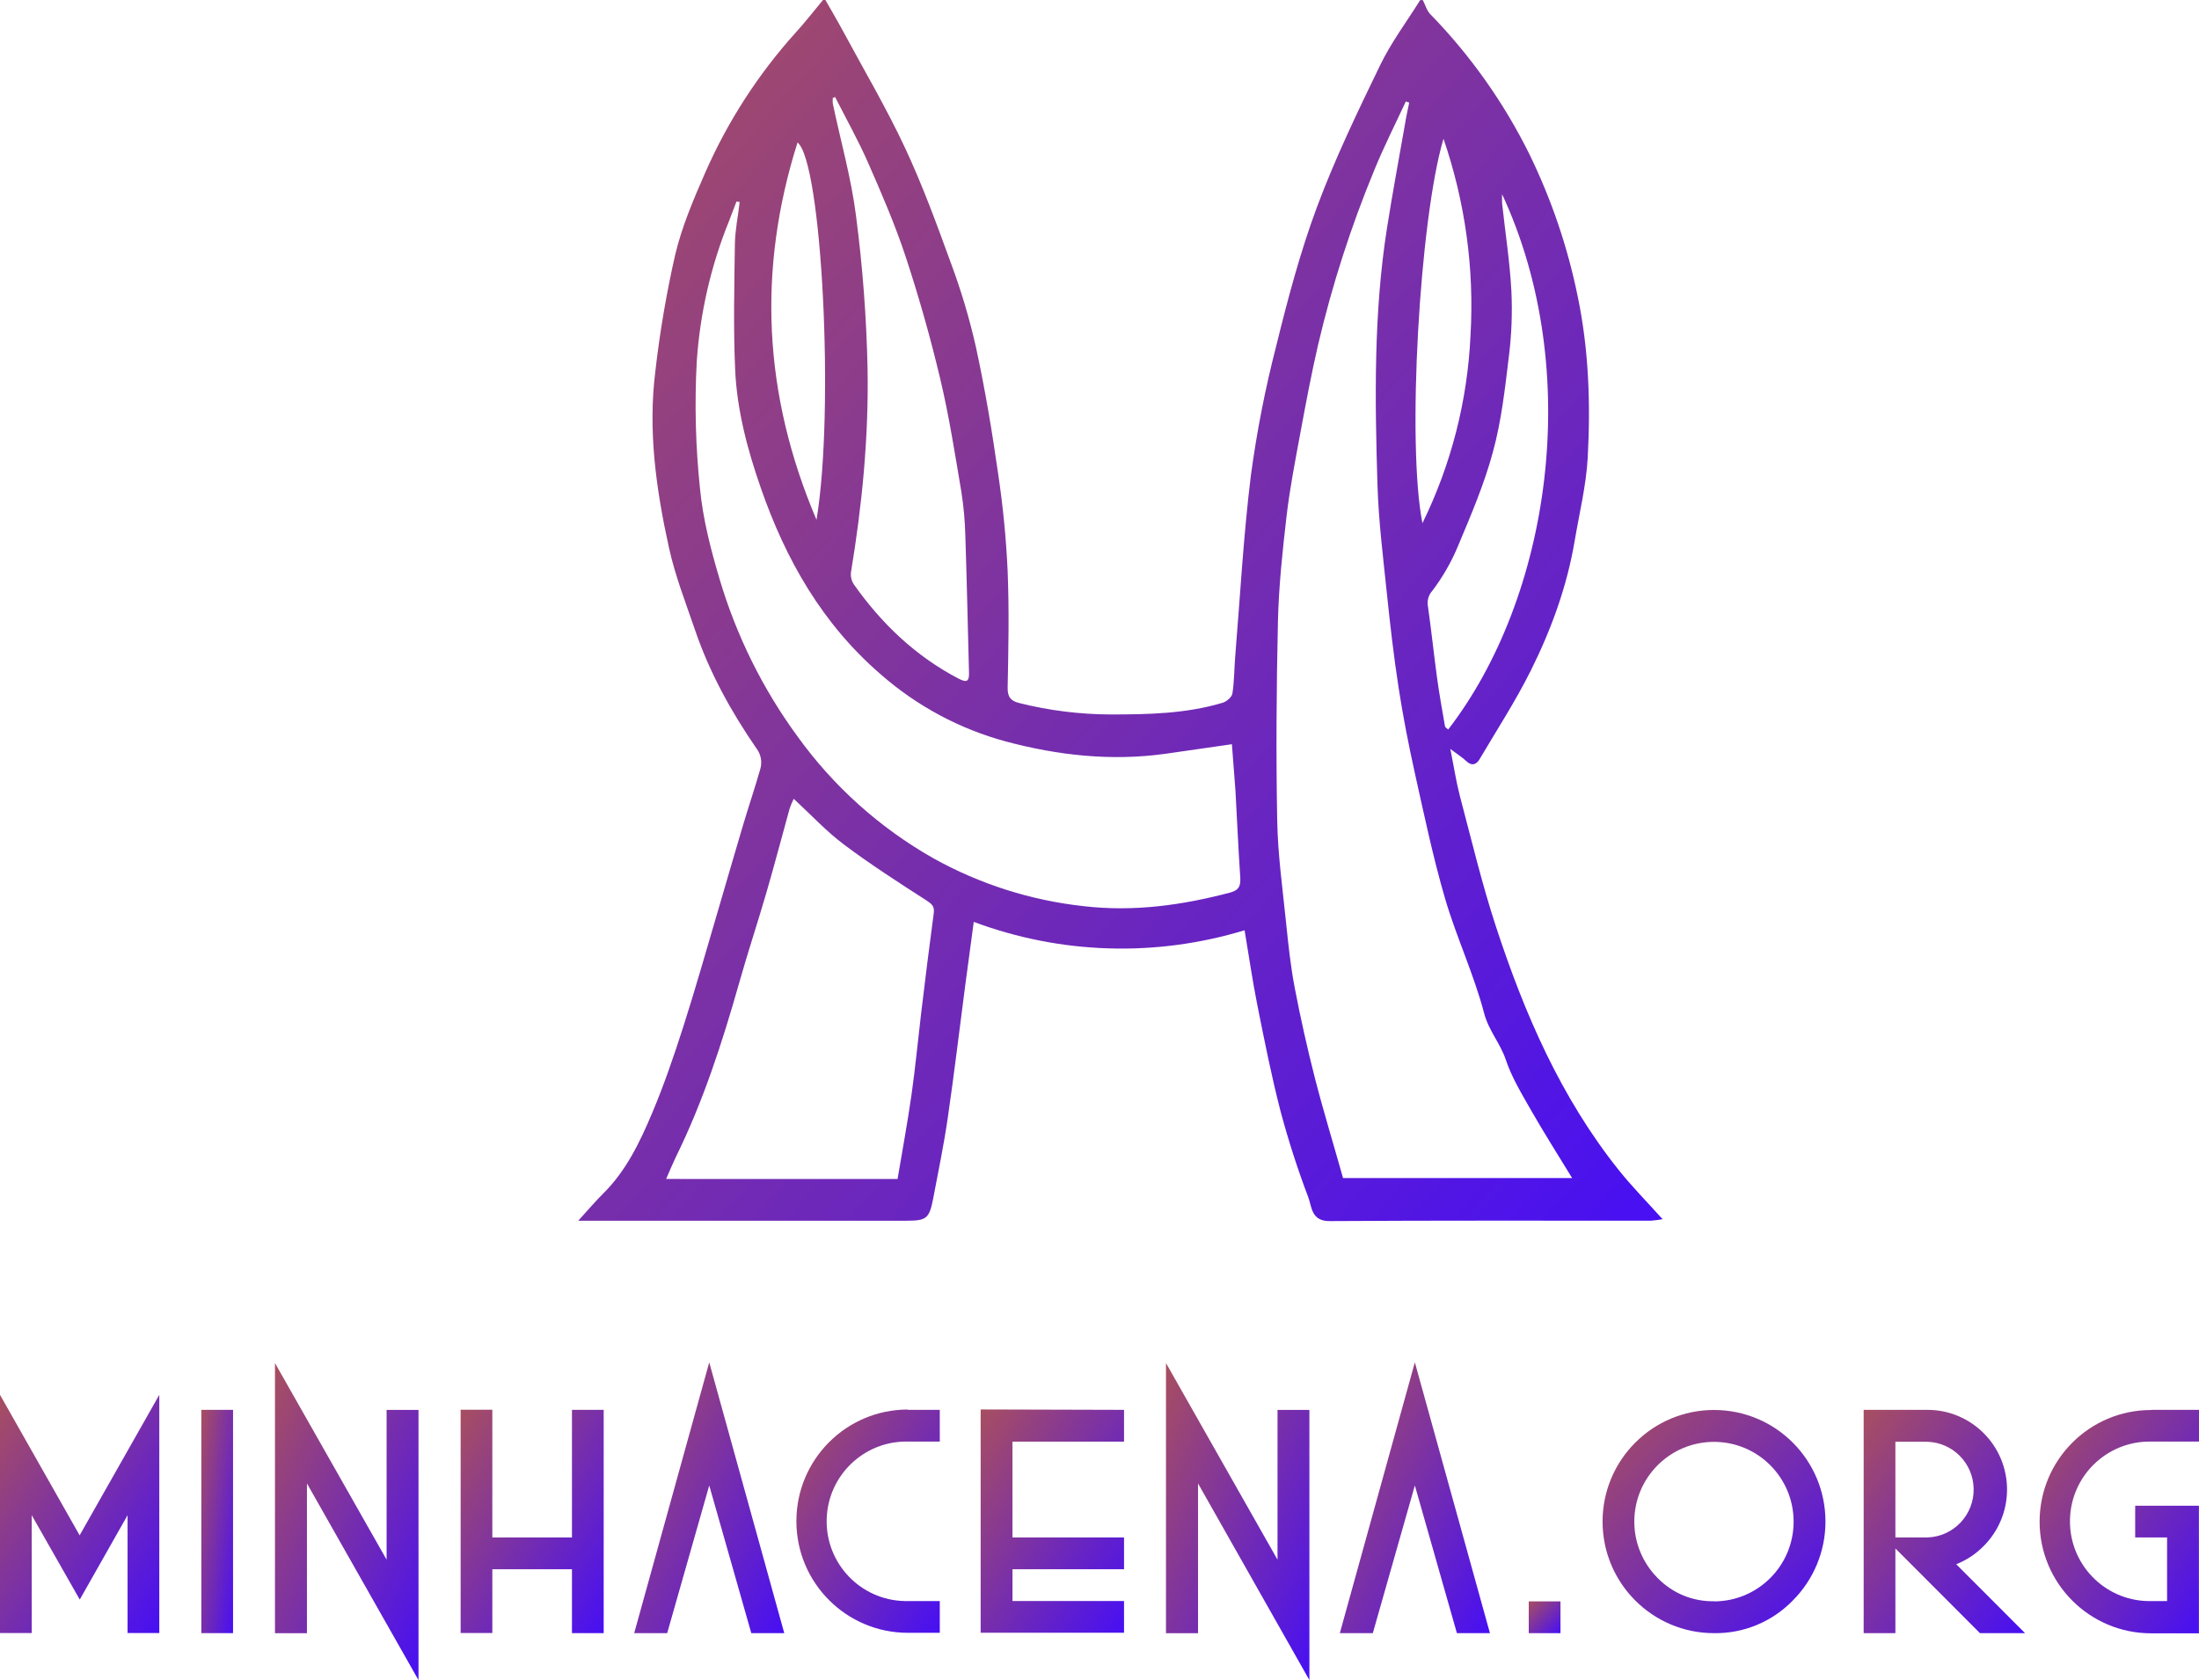 <svg width="89" height="68" viewBox="0 0 89 68" fill="none" xmlns="http://www.w3.org/2000/svg">
<path d="M57.587 0.006C57.684 0.196 57.745 0.425 57.887 0.572C59.508 2.237 60.86 4.145 61.893 6.228C62.787 8.058 63.446 9.994 63.853 11.989C64.303 14.146 64.377 16.324 64.261 18.504C64.2 19.639 63.922 20.763 63.732 21.889C63.421 23.738 62.78 25.488 61.952 27.148C61.341 28.374 60.589 29.531 59.891 30.714C59.762 30.942 59.576 31.025 59.341 30.802C59.183 30.651 58.993 30.534 58.699 30.313C58.844 31.034 58.934 31.632 59.084 32.212C59.553 33.98 59.975 35.763 60.544 37.498C61.7 41.028 63.169 44.416 65.511 47.352C66.043 48.018 66.645 48.628 67.29 49.346C67.133 49.375 66.974 49.394 66.815 49.406C62.478 49.406 58.141 49.395 53.804 49.422C53.073 49.422 53.095 48.851 52.952 48.464C52.52 47.327 52.147 46.168 51.832 44.993C51.462 43.565 51.175 42.114 50.885 40.666C50.688 39.675 50.545 38.672 50.372 37.651C46.779 38.745 42.928 38.626 39.411 37.312C39.293 38.19 39.177 39.031 39.067 39.872C38.832 41.662 38.62 43.455 38.359 45.242C38.2 46.34 37.974 47.427 37.767 48.517C37.612 49.317 37.494 49.407 36.701 49.407H23.404C23.802 48.971 24.093 48.624 24.412 48.308C25.339 47.392 25.892 46.237 26.387 45.067C26.872 43.921 27.276 42.735 27.657 41.548C28.151 40.005 28.589 38.452 29.046 36.902C29.391 35.735 29.724 34.563 30.073 33.397C30.298 32.645 30.549 31.901 30.765 31.146C30.858 30.855 30.803 30.536 30.617 30.293C29.59 28.804 28.722 27.229 28.135 25.514C27.758 24.409 27.326 23.311 27.076 22.172C26.556 19.817 26.219 17.426 26.526 15.008C26.707 13.427 26.975 11.857 27.328 10.305C27.601 9.163 28.072 8.06 28.546 6.979C29.457 4.905 30.695 2.991 32.212 1.31C32.597 0.887 32.945 0.437 33.309 0H33.407C33.647 0.423 33.895 0.842 34.126 1.27C34.968 2.833 35.872 4.367 36.624 5.973C37.333 7.486 37.908 9.058 38.482 10.637C38.897 11.748 39.236 12.886 39.498 14.043C39.865 15.737 40.153 17.453 40.397 19.169C40.593 20.477 40.722 21.794 40.782 23.115C40.847 24.682 40.815 26.255 40.782 27.825C40.774 28.21 40.91 28.371 41.254 28.455C42.458 28.757 43.694 28.912 44.935 28.917C46.476 28.917 47.997 28.888 49.482 28.444C49.643 28.396 49.857 28.215 49.879 28.068C49.957 27.577 49.951 27.074 49.992 26.577C50.192 24.134 50.326 21.679 50.626 19.249C50.864 17.48 51.207 15.727 51.653 13.999C52.12 12.105 52.621 10.208 53.3 8.384C54.03 6.423 54.944 4.527 55.857 2.641C56.305 1.715 56.934 0.878 57.481 0.002L57.587 0.006ZM57.035 4.153L56.897 4.108C56.465 5.04 55.998 5.958 55.613 6.907C54.672 9.185 53.916 11.534 53.352 13.934C53.072 15.137 52.847 16.354 52.621 17.569C52.416 18.677 52.199 19.787 52.069 20.904C51.905 22.318 51.756 23.732 51.722 25.146C51.661 27.831 51.643 30.518 51.692 33.202C51.717 34.599 51.914 35.994 52.056 37.389C52.145 38.253 52.236 39.12 52.4 39.973C52.636 41.203 52.909 42.426 53.22 43.642C53.573 45.015 53.99 46.371 54.357 47.681H63.629C63.051 46.731 62.473 45.827 61.945 44.899C61.573 44.246 61.175 43.586 60.941 42.882C60.716 42.219 60.251 41.713 60.066 41.005C59.652 39.431 58.947 37.936 58.489 36.377C58.004 34.716 57.647 33.016 57.271 31.326C57.014 30.169 56.784 28.995 56.603 27.82C56.407 26.546 56.26 25.263 56.127 23.98C55.977 22.536 55.796 21.091 55.751 19.642C55.644 16.171 55.592 12.686 56.136 9.229C56.355 7.834 56.615 6.445 56.859 5.052C56.905 4.755 56.973 4.454 57.035 4.153ZM49.86 30.121L47.178 30.507C44.983 30.815 42.812 30.573 40.705 30.009C38.837 29.502 37.109 28.575 35.652 27.299C33.283 25.257 31.8 22.653 30.792 19.749C30.251 18.196 29.826 16.601 29.753 14.954C29.679 13.265 29.719 11.569 29.743 9.878C29.752 9.309 29.872 8.742 29.937 8.176L29.808 8.156C29.707 8.422 29.608 8.69 29.503 8.955C28.771 10.763 28.332 12.677 28.2 14.624C28.108 16.335 28.151 18.051 28.329 19.756C28.448 21.009 28.771 22.259 29.134 23.471C29.811 25.744 30.872 27.884 32.272 29.798C33.728 31.823 35.606 33.508 37.775 34.737C39.656 35.785 41.729 36.445 43.87 36.677C45.895 36.911 47.85 36.638 49.793 36.124C50.161 36.026 50.218 35.834 50.196 35.499C50.119 34.342 50.067 33.172 50.003 32.01C49.958 31.374 49.903 30.731 49.859 30.125L49.86 30.121ZM36.327 47.719C36.524 46.549 36.733 45.426 36.893 44.296C37.047 43.211 37.15 42.118 37.279 41.031C37.441 39.672 37.61 38.313 37.792 36.956C37.828 36.681 37.717 36.589 37.494 36.442C36.36 35.713 35.224 34.983 34.147 34.174C33.434 33.638 32.818 32.971 32.124 32.33C32.06 32.459 32.005 32.593 31.958 32.729C31.645 33.856 31.351 34.987 31.024 36.108C30.668 37.339 30.263 38.55 29.914 39.79C29.229 42.205 28.457 44.588 27.346 46.845C27.217 47.116 27.099 47.399 26.961 47.717L36.327 47.719ZM33.801 3.926L33.706 3.963C33.698 4.04 33.698 4.118 33.706 4.194C34.026 5.714 34.455 7.218 34.648 8.753C34.915 10.802 35.07 12.865 35.113 14.931C35.161 17.692 34.892 20.442 34.44 23.171C34.422 23.343 34.466 23.516 34.562 23.659C35.686 25.248 37.058 26.559 38.799 27.468C39.156 27.654 39.227 27.552 39.218 27.218C39.17 25.376 39.132 23.534 39.07 21.691C39.056 21.093 39.002 20.497 38.909 19.906C38.652 18.384 38.416 16.855 38.059 15.355C37.665 13.693 37.199 12.044 36.665 10.42C36.236 9.116 35.688 7.849 35.136 6.591C34.74 5.687 34.25 4.817 33.801 3.93V3.926ZM60.794 7.852C60.794 8.069 60.786 8.15 60.794 8.228C60.922 9.408 61.106 10.586 61.17 11.77C61.213 12.658 61.179 13.549 61.068 14.431C60.913 15.716 60.768 17.029 60.426 18.28C60.077 19.584 59.538 20.84 59.014 22.09C58.746 22.738 58.396 23.349 57.973 23.908C57.811 24.085 57.745 24.33 57.796 24.566C57.933 25.522 58.032 26.485 58.163 27.443C58.252 28.096 58.371 28.746 58.483 29.397C58.492 29.445 58.567 29.481 58.612 29.526C62.727 24.199 64.138 15.048 60.793 7.856V7.852H60.794ZM57.571 21.174C58.734 18.801 59.396 16.213 59.516 13.573C59.673 10.874 59.301 8.172 58.422 5.616C57.453 8.877 56.932 17.994 57.571 21.178V21.174ZM33.048 21.03C33.782 16.611 33.262 6.538 32.278 5.768C30.651 10.916 30.887 15.958 33.044 21.034L33.048 21.03Z" fill="url(#paint0_linear_9568_4028)"/>
<path d="M1.284 61.326V66.096H0V56.454L3.223 62.141L6.447 56.454V66.096H5.163V61.326L3.228 64.741L1.284 61.326Z" fill="url(#paint1_linear_9568_4028)"/>
<path d="M9.433 66.099H8.148V57.062H9.432V66.099H9.433Z" fill="url(#paint2_linear_9568_4028)"/>
<path d="M12.423 60.041V66.103H11.129V55.168L15.647 63.127V57.064H16.938V68L12.423 60.041Z" fill="url(#paint3_linear_9568_4028)"/>
<path d="M19.926 63.513V66.094H18.643V57.057H19.926V62.227H23.149V57.062H24.433V66.099H23.149V63.513H19.926Z" fill="url(#paint4_linear_9568_4028)"/>
<path d="M27.003 66.099H25.668L28.705 55.139L31.741 66.099H30.407L28.705 60.122L27.003 66.099Z" fill="url(#paint5_linear_9568_4028)"/>
<path d="M36.745 57.061H38.036V58.346H36.745C34.965 58.31 33.493 59.726 33.458 61.509C33.422 63.291 34.836 64.765 36.617 64.801C36.66 64.802 36.703 64.802 36.745 64.801H38.036V66.086H36.745C34.253 66.086 32.232 64.063 32.232 61.568C32.232 59.072 34.253 57.049 36.745 57.049V57.061Z" fill="url(#paint6_linear_9568_4028)"/>
<path d="M45.493 57.062V58.348H40.978V62.227H45.493V63.513H40.978V64.798H45.493V66.083H39.69V57.046L45.493 57.062Z" fill="url(#paint7_linear_9568_4028)"/>
<path d="M48.488 60.041V66.103H47.191V55.168L51.705 63.127V57.064H52.995V68L48.488 60.041Z" fill="url(#paint8_linear_9568_4028)"/>
<path d="M55.562 66.099H54.227L57.263 55.139L60.302 66.099H58.965L57.263 60.122L55.562 66.099Z" fill="url(#paint9_linear_9568_4028)"/>
<path d="M63.157 66.1H61.873V64.814H63.157V66.1Z" fill="url(#paint10_linear_9568_4028)"/>
<path d="M69.369 66.1C66.878 66.098 64.86 64.075 64.861 61.581C64.863 59.087 66.883 57.066 69.374 57.067C71.866 57.069 73.884 59.092 73.882 61.586C73.882 62.783 73.406 63.931 72.561 64.777C71.725 65.64 70.57 66.119 69.369 66.1ZM69.369 64.814C71.15 64.814 72.593 63.369 72.593 61.587C72.593 59.804 71.15 58.358 69.37 58.358C67.589 58.358 66.145 59.804 66.145 61.586C66.145 62.442 66.485 63.264 67.091 63.869C67.688 64.484 68.513 64.824 69.37 64.809V64.814H69.369Z" fill="url(#paint11_linear_9568_4028)"/>
<path d="M76.712 62.672V66.099H75.428V57.062H78.007C79.788 57.062 81.231 58.507 81.231 60.29C81.231 61.144 80.892 61.964 80.29 62.569C79.973 62.892 79.594 63.144 79.174 63.311L81.959 66.099H80.134L76.712 62.672ZM76.712 58.353V62.227H77.995C79.063 62.2 79.907 61.31 79.879 60.24C79.853 59.21 79.025 58.38 77.995 58.354H76.712V58.353Z" fill="url(#paint12_linear_9568_4028)"/>
<path d="M87.066 57.062H89V58.347H87.066C85.285 58.311 83.814 59.727 83.778 61.51C83.742 63.292 85.156 64.766 86.937 64.802C86.98 64.803 87.023 64.803 87.066 64.802H87.708V62.227H86.417V60.942H88.997V66.106H87.062C84.57 66.106 82.549 64.082 82.549 61.587C82.549 59.092 84.57 57.068 87.062 57.068L87.066 57.062Z" fill="url(#paint13_linear_9568_4028)"/>
<defs>
<linearGradient id="paint0_linear_9568_4028" x1="23.404" y1="0" x2="72.479" y2="43.578" gradientUnits="userSpaceOnUse">
<stop stop-color="#A84E61"/>
<stop offset="1" stop-color="#470FF4"/>
</linearGradient>
<linearGradient id="paint1_linear_9568_4028" x1="0" y1="56.454" x2="8.91" y2="62.412" gradientUnits="userSpaceOnUse">
<stop stop-color="#A84E61"/>
<stop offset="1" stop-color="#470FF4"/>
</linearGradient>
<linearGradient id="paint2_linear_9568_4028" x1="8.148" y1="57.062" x2="10.666" y2="57.419" gradientUnits="userSpaceOnUse">
<stop stop-color="#A84E61"/>
<stop offset="1" stop-color="#470FF4"/>
</linearGradient>
<linearGradient id="paint3_linear_9568_4028" x1="11.129" y1="55.168" x2="20.771" y2="59.532" gradientUnits="userSpaceOnUse">
<stop stop-color="#A84E61"/>
<stop offset="1" stop-color="#470FF4"/>
</linearGradient>
<linearGradient id="paint4_linear_9568_4028" x1="18.643" y1="57.057" x2="26.856" y2="62.316" gradientUnits="userSpaceOnUse">
<stop stop-color="#A84E61"/>
<stop offset="1" stop-color="#470FF4"/>
</linearGradient>
<linearGradient id="paint5_linear_9568_4028" x1="25.668" y1="55.139" x2="34.961" y2="60.288" gradientUnits="userSpaceOnUse">
<stop stop-color="#A84E61"/>
<stop offset="1" stop-color="#470FF4"/>
</linearGradient>
<linearGradient id="paint6_linear_9568_4028" x1="32.232" y1="57.049" x2="40.45" y2="62.326" gradientUnits="userSpaceOnUse">
<stop stop-color="#A84E61"/>
<stop offset="1" stop-color="#470FF4"/>
</linearGradient>
<linearGradient id="paint7_linear_9568_4028" x1="39.69" y1="57.046" x2="47.907" y2="62.323" gradientUnits="userSpaceOnUse">
<stop stop-color="#A84E61"/>
<stop offset="1" stop-color="#470FF4"/>
</linearGradient>
<linearGradient id="paint8_linear_9568_4028" x1="47.191" y1="55.168" x2="56.827" y2="59.526" gradientUnits="userSpaceOnUse">
<stop stop-color="#A84E61"/>
<stop offset="1" stop-color="#470FF4"/>
</linearGradient>
<linearGradient id="paint9_linear_9568_4028" x1="54.227" y1="55.139" x2="63.522" y2="60.291" gradientUnits="userSpaceOnUse">
<stop stop-color="#A84E61"/>
<stop offset="1" stop-color="#470FF4"/>
</linearGradient>
<linearGradient id="paint10_linear_9568_4028" x1="61.873" y1="64.814" x2="63.158" y2="66.098" gradientUnits="userSpaceOnUse">
<stop stop-color="#A84E61"/>
<stop offset="1" stop-color="#470FF4"/>
</linearGradient>
<linearGradient id="paint11_linear_9568_4028" x1="64.861" y1="57.067" x2="73.894" y2="66.088" gradientUnits="userSpaceOnUse">
<stop stop-color="#A84E61"/>
<stop offset="1" stop-color="#470FF4"/>
</linearGradient>
<linearGradient id="paint12_linear_9568_4028" x1="75.428" y1="57.062" x2="84.008" y2="63.263" gradientUnits="userSpaceOnUse">
<stop stop-color="#A84E61"/>
<stop offset="1" stop-color="#470FF4"/>
</linearGradient>
<linearGradient id="paint13_linear_9568_4028" x1="82.549" y1="57.062" x2="91.1" y2="63.162" gradientUnits="userSpaceOnUse">
<stop stop-color="#A84E61"/>
<stop offset="1" stop-color="#470FF4"/>
</linearGradient>
</defs>
</svg>

